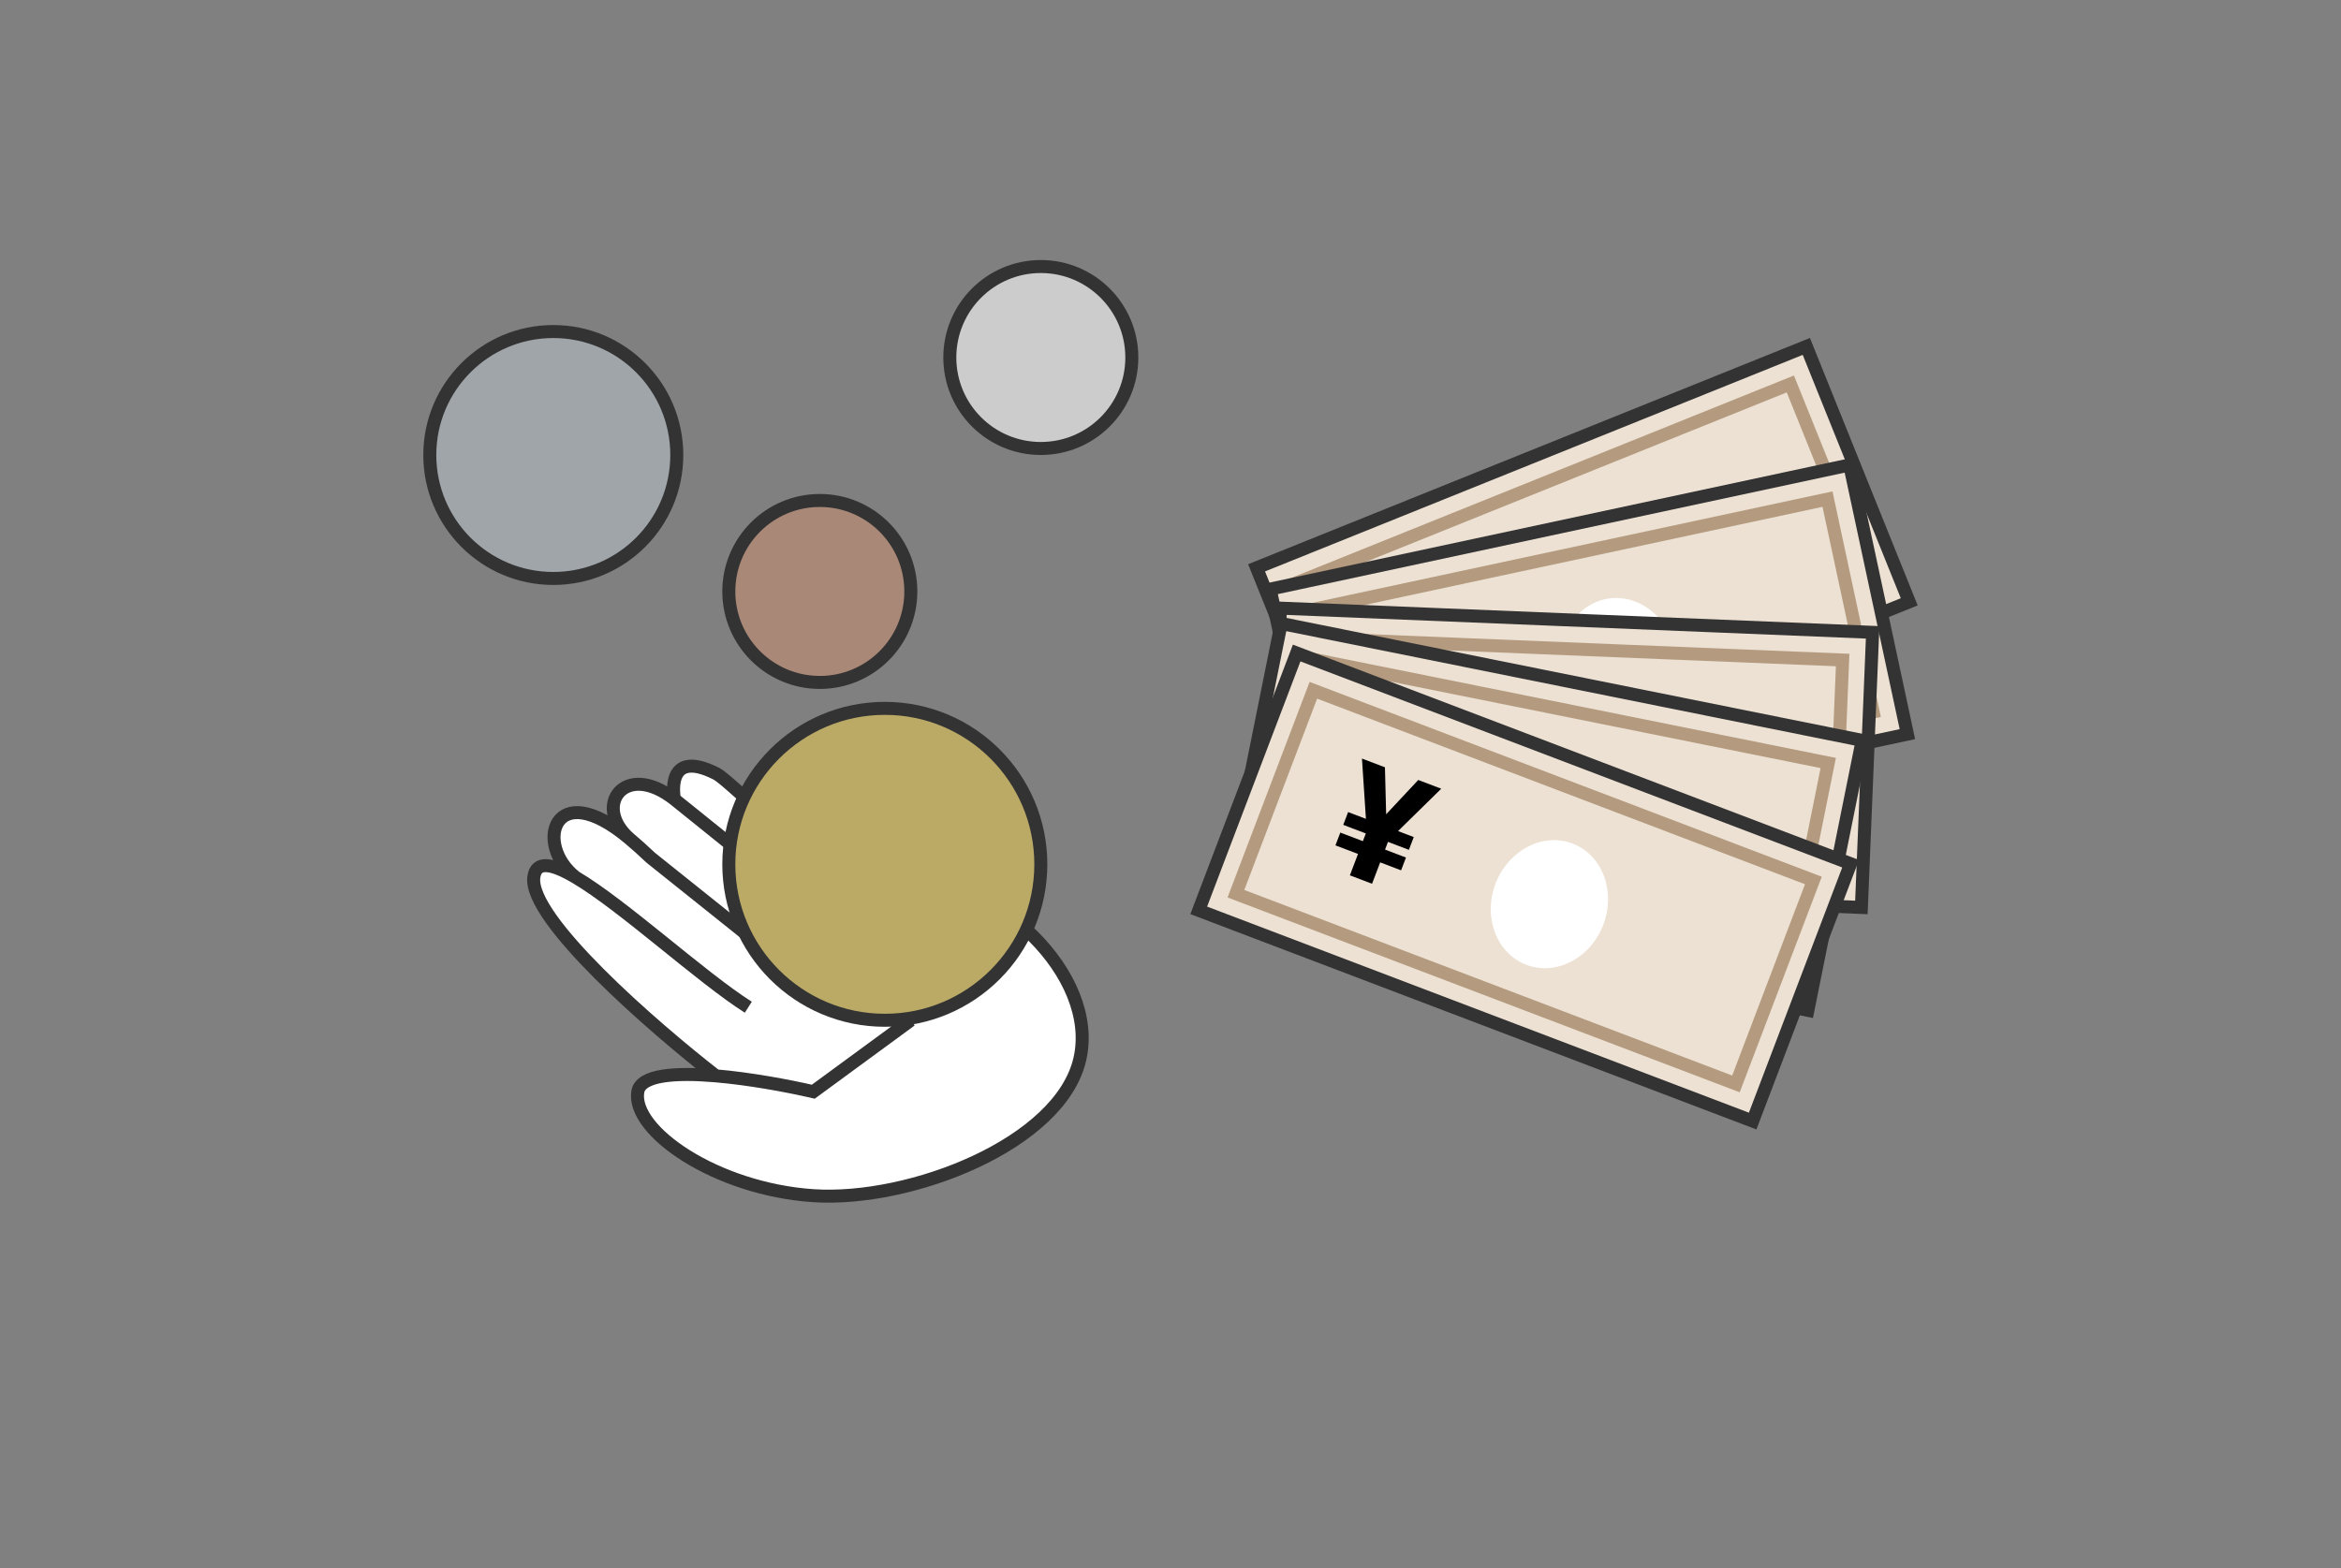 <svg width="200" height="134" viewBox="0 0 200 134" fill="none" xmlns="http://www.w3.org/2000/svg">
<rect x="0" y="0" width="200" height="134" fill="#808080" stroke="none"/>
<path d="M69.484 102.182C61.154 101.626 53.935 96.628 54.49 93.296C54.732 91.85 57.711 91.646 61.154 91.94C55.786 87.765 45.161 78.525 45.605 74.971C45.788 73.507 47.177 73.792 49.176 74.971C45.605 72.194 47.268 66.222 53.742 71.639C50.603 68.862 53.38 64.975 57.622 68.307C57.622 68.307 56.712 63.874 61.154 66.096C62.82 66.928 69.484 74.97 77.259 74.97C85.033 74.97 93.918 83.301 92.252 90.52C90.587 97.739 77.814 102.737 69.484 102.182Z" fill="white"/>
<path d="M77.814 87.188L69.484 93.296C67.284 92.789 64.055 92.188 61.154 91.94M61.154 91.94C57.711 91.646 54.732 91.85 54.49 93.296C53.935 96.628 61.154 101.626 69.484 102.182C77.814 102.737 90.587 97.739 92.252 90.52C93.918 83.301 85.033 74.97 77.259 74.97C69.484 74.97 62.82 66.928 61.154 66.096C56.712 63.874 57.622 68.307 57.622 68.307M61.154 91.94C55.786 87.765 45.161 78.525 45.605 74.971C45.788 73.507 47.177 73.792 49.176 74.971M63.931 86.077C59.835 83.471 53.243 77.37 49.176 74.971M49.176 74.971C45.605 72.194 47.268 66.222 53.742 71.639M53.742 71.639C54.306 72.111 54.924 72.664 55.601 73.305L66.708 82.19M53.742 71.639C50.603 68.862 53.38 64.975 57.622 68.307M57.622 68.307L70.04 78.303" stroke="#333333" stroke-width="1.111"/>
<rect x="107.353" y="48.526" width="50.635" height="23.53" transform="rotate(-21.942 107.353 48.526)" fill="#EDE1D3" stroke="#333333" stroke-width="1.111"/>
<rect x="110.559" y="49.89" width="45.707" height="18.602" transform="rotate(-21.942 110.559 49.89)" stroke="#B49B7F" stroke-width="1.111"/>
<ellipse cx="137.782" cy="49.614" rx="4.928" ry="5.544" transform="rotate(-21.942 137.782 49.614)" fill="white"/>
<path d="M119.524 50.575L123.206 54.357L122.312 55.85L117.574 51.36L119.524 50.575ZM122.319 54.663L122.346 49.438L124.296 48.652L123.98 55.178L122.319 54.663ZM123.566 53.896L125.472 58.628L123.593 59.385L121.687 54.653L123.566 53.896ZM125.378 53.278L125.815 54.362L120.249 56.605L119.812 55.52L125.378 53.278ZM126.079 55.016L126.515 56.101L120.949 58.343L120.512 57.259L126.079 55.016Z" fill="black"/>
<rect x="108.512" y="50.345" width="50.635" height="23.53" transform="rotate(-12.1 108.512 50.345)" fill="#EDE1D3" stroke="#333333" stroke-width="1.111"/>
<rect x="111.438" y="52.235" width="45.707" height="18.602" transform="rotate(-12.1 111.438 52.235)" stroke="#B49B7F" stroke-width="1.111"/>
<ellipse cx="138.306" cy="56.622" rx="4.928" ry="5.544" transform="rotate(-12.1 138.306 56.622)" fill="white"/>
<path d="M120.154 54.445L123.135 58.801L121.999 60.119L118.099 54.885L120.154 54.445ZM122.209 58.951L123.129 53.807L125.184 53.366L123.758 59.742L122.209 58.951ZM123.569 58.408L124.638 63.397L122.658 63.821L121.588 58.833L123.569 58.408ZM125.46 58.109L125.705 59.252L119.837 60.51L119.592 59.367L125.46 58.109ZM125.853 59.941L126.098 61.085L120.23 62.343L119.985 61.2L125.853 59.941Z" fill="black"/>
<rect x="109.393" y="51.972" width="50.635" height="23.53" transform="rotate(2.341 109.393 51.972)" fill="#EDE1D3" stroke="#333333" stroke-width="1.111"/>
<rect x="111.755" y="54.538" width="45.707" height="18.602" transform="rotate(2.341 111.755 54.538)" stroke="#B49B7F" stroke-width="1.111"/>
<ellipse cx="136.68" cy="65.479" rx="4.928" ry="5.544" transform="rotate(2.341 136.68 65.479)" fill="white"/>
<path d="M119.643 58.847L121.444 63.809L120.015 64.802L117.543 58.761L119.643 58.847ZM120.509 63.724L122.684 58.971L124.783 59.057L121.812 64.876L120.509 63.724ZM121.962 63.537L121.753 68.634L119.729 68.552L119.938 63.454L121.962 63.537ZM123.868 63.719L123.82 64.887L117.824 64.642L117.872 63.474L123.868 63.719ZM123.791 65.591L123.744 66.76L117.747 66.514L117.795 65.346L123.791 65.591Z" fill="black"/>
<rect x="109.456" y="53.283" width="50.635" height="23.53" transform="rotate(11.381 109.456 53.283)" fill="#EDE1D3" stroke="#333333" stroke-width="1.111"/>
<rect x="111.385" y="56.185" width="45.707" height="18.602" transform="rotate(11.381 111.385 56.185)" stroke="#B49B7F" stroke-width="1.111"/>
<ellipse cx="134.283" cy="70.908" rx="4.928" ry="5.544" transform="rotate(11.381 134.283 70.908)" fill="white"/>
<path d="M118.499 61.675L119.498 66.858L117.931 67.614L116.439 61.26L118.499 61.675ZM118.589 66.627L121.483 62.275L123.543 62.69L119.694 67.969L118.589 66.627ZM120.052 66.67L119.046 71.672L117.06 71.272L118.067 66.27L120.052 66.67ZM121.906 67.15L121.676 68.296L115.792 67.111L116.023 65.965L121.906 67.15ZM121.537 68.987L121.306 70.133L115.423 68.949L115.653 67.803L121.537 68.987Z" fill="black"/>
<rect x="110.779" y="55.806" width="50.635" height="23.53" transform="rotate(20.832 110.779 55.806)" fill="#EDE1D3" stroke="#333333" stroke-width="1.111"/>
<rect x="112.205" y="58.99" width="45.707" height="18.602" transform="rotate(20.832 112.205 58.99)" stroke="#B49B7F" stroke-width="1.111"/>
<ellipse cx="132.373" cy="77.27" rx="4.928" ry="5.544" transform="rotate(20.832 132.373 77.27)" fill="white"/>
<path d="M118.321 65.573L118.455 70.85L116.786 71.339L116.357 64.826L118.321 65.573ZM117.596 70.473L121.166 66.656L123.13 67.403L118.467 71.979L117.596 70.473ZM119.033 70.756L117.219 75.525L115.325 74.805L117.14 70.036L119.033 70.756ZM120.783 71.534L120.367 72.626L114.758 70.492L115.174 69.399L120.783 71.534ZM120.117 73.285L119.701 74.378L114.092 72.244L114.508 71.151L120.117 73.285Z" fill="black"/>
<circle cx="47.27" cy="38.884" r="10.551" fill="#A0A5AA" stroke="#333333" stroke-width="1.111"/>
<circle cx="88.921" cy="30.552" r="7.775" fill="#CCCCCC" stroke="#333333" stroke-width="1.111"/>
<circle cx="70.04" cy="50.545" r="7.775" fill="#AA8877" stroke="#333333" stroke-width="1.111"/>
<circle cx="75.593" cy="73.864" r="13.328" fill="#BBAA66" stroke="#333333" stroke-width="1.111"/>
</svg>
